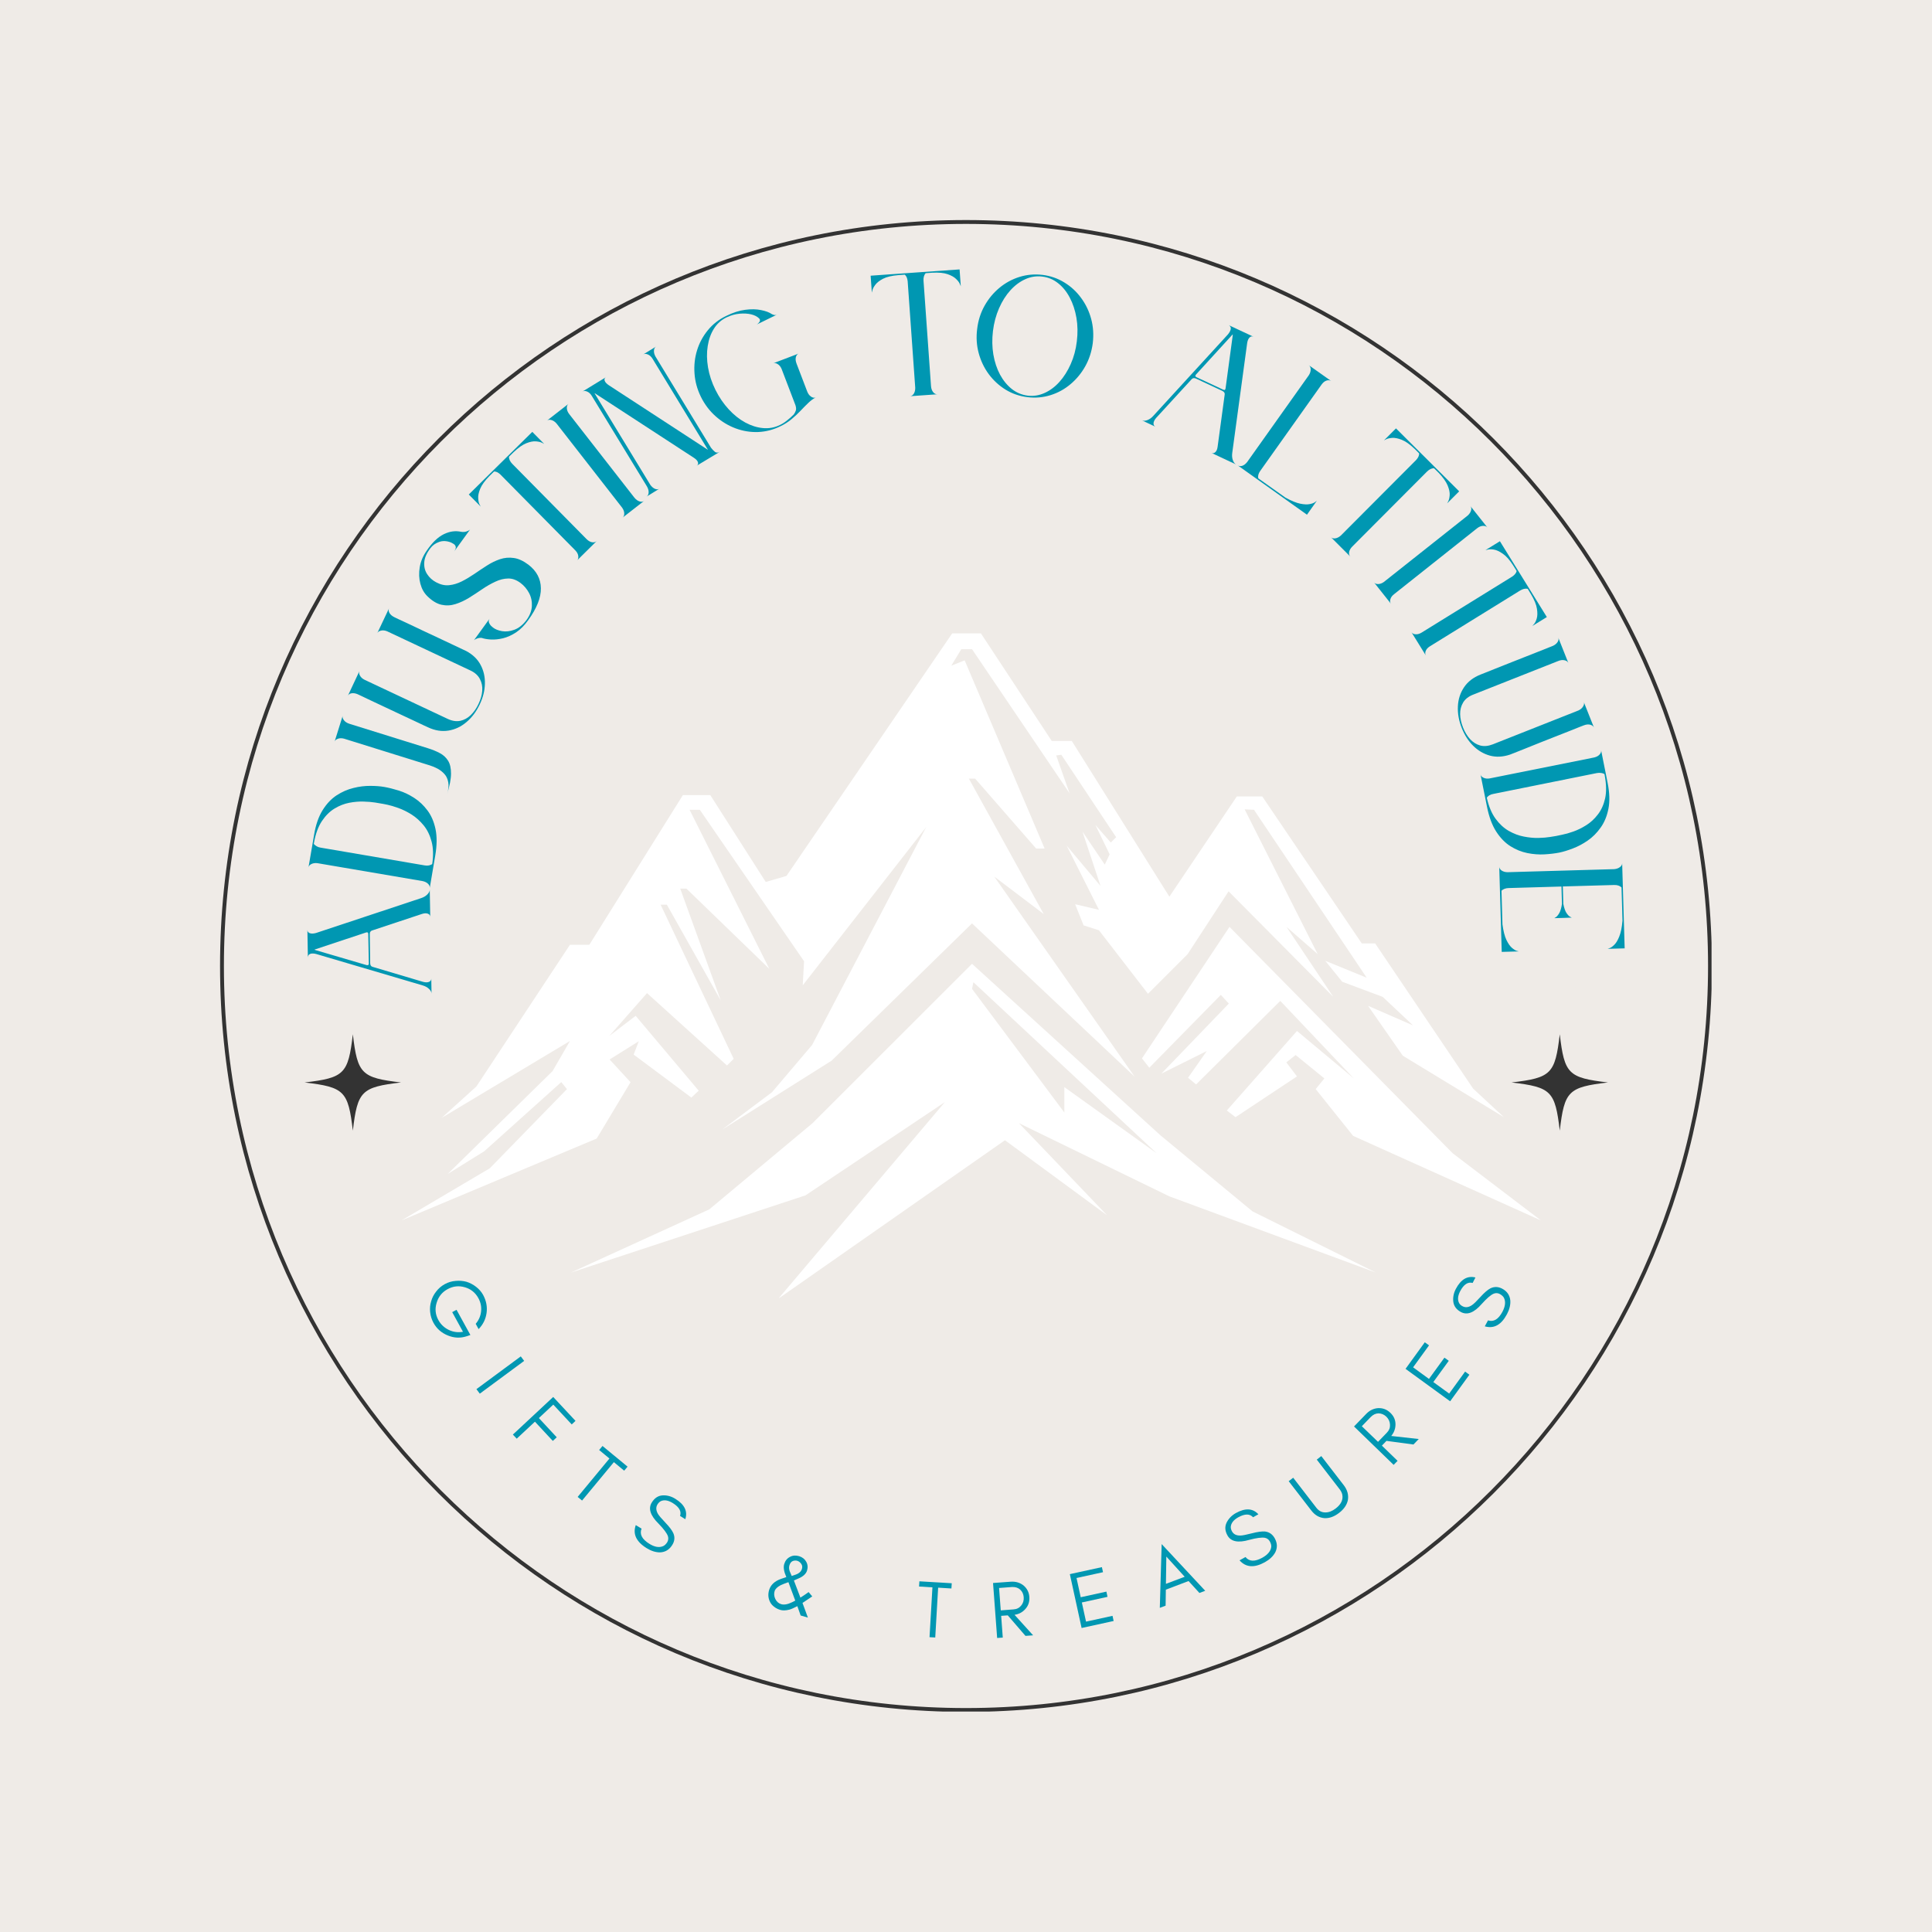 <svg version="1.0" preserveAspectRatio="xMidYMid meet" height="500" viewBox="0 0 375 375" zoomAndPan="magnify" width="500" xmlns:xlink="http://www.w3.org/1999/xlink" xmlns="http://www.w3.org/2000/svg"><defs><g></g><clipPath id="5fad743219"><path clip-rule="nonzero" d="M 42.711 42.711 L 332.211 42.711 L 332.211 332.211 L 42.711 332.211 Z M 42.711 42.711"></path></clipPath><clipPath id="77445710a8"><path clip-rule="nonzero" d="M 187.496 42.711 C 107.535 42.711 42.711 107.535 42.711 187.496 C 42.711 267.461 107.535 332.281 187.496 332.281 C 267.461 332.281 332.281 267.461 332.281 187.496 C 332.281 107.535 267.461 42.711 187.496 42.711 Z M 187.496 42.711"></path></clipPath><clipPath id="ffeaad8b81"><path clip-rule="nonzero" d="M 280.996 152.914 L 305.797 152.914 L 305.797 222.094 L 280.996 222.094 Z M 280.996 152.914"></path></clipPath><clipPath id="b81716dc2c"><path clip-rule="nonzero" d="M 293.398 152.914 C 286.547 152.914 280.996 168.398 280.996 187.5 C 280.996 206.602 286.547 222.086 293.398 222.086 C 300.246 222.086 305.797 206.602 305.797 187.5 C 305.797 168.398 300.246 152.914 293.398 152.914 Z M 293.398 152.914"></path></clipPath><clipPath id="ccbf84dfb4"><path clip-rule="nonzero" d="M 59.137 200.754 L 77.887 200.754 L 77.887 219.504 L 59.137 219.504 Z M 59.137 200.754"></path></clipPath><clipPath id="74b48cb428"><path clip-rule="nonzero" d="M 293.398 200.754 L 312.148 200.754 L 312.148 219.504 L 293.398 219.504 Z M 293.398 200.754"></path></clipPath><clipPath id="b2b8f806dd"><path clip-rule="nonzero" d="M 77.844 122.938 L 292 122.938 L 292 237 L 77.844 237 Z M 77.844 122.938"></path></clipPath><clipPath id="14b5a2fd65"><path clip-rule="nonzero" d="M 110 187 L 268 187 L 268 251.938 L 110 251.938 Z M 110 187"></path></clipPath><clipPath id="4e41721ece"><path clip-rule="nonzero" d="M 221 179 L 299.094 179 L 299.094 237 L 221 237 Z M 221 179"></path></clipPath></defs><rect fill-opacity="1" height="450" y="-37.5" fill="#ffffff" width="450" x="-37.5"></rect><rect fill-opacity="1" height="450" y="-37.5" fill="#efebe7" width="450" x="-37.5"></rect><g clip-path="url(#5fad743219)"><g clip-path="url(#77445710a8)"><path stroke-miterlimit="4" stroke-opacity="1" stroke-width="2" stroke="#333333" d="M 193.045 -0.002 C 86.43 -0.002 -0.002 86.43 -0.002 193.045 C -0.002 299.664 86.43 386.092 193.045 386.092 C 299.664 386.092 386.092 299.664 386.092 193.045 C 386.092 86.43 299.664 -0.002 193.045 -0.002 Z M 193.045 -0.002" stroke-linejoin="miter" fill="none" transform="matrix(0.75, 0, 0, 0.75, 42.713, 42.713)" stroke-linecap="butt"></path></g></g><g clip-path="url(#ffeaad8b81)"><g clip-path="url(#b81716dc2c)"><path fill-rule="nonzero" fill-opacity="1" d="M 280.996 152.914 L 305.797 152.914 L 305.797 222.094 L 280.996 222.094 Z M 280.996 152.914" fill="#efebe7"></path></g></g><g clip-path="url(#ccbf84dfb4)"><path fill-rule="nonzero" fill-opacity="1" d="M 68.488 200.754 C 67.578 208.457 66.84 209.195 59.137 210.105 C 59.152 210.109 59.168 210.109 59.184 210.113 C 66.84 211.023 67.578 211.773 68.488 219.457 C 69.398 211.758 70.141 211.02 77.84 210.105 C 70.141 209.195 69.398 208.457 68.488 200.754 Z M 68.488 200.754" fill="#333333"></path></g><g fill-opacity="1" fill="#0097b2"><g transform="translate(83.759, 192.871)"><g><path d="M -24 -7.031 C -24 -7.07 -23.992 -7.117 -23.984 -7.172 C -23.973 -7.223 -23.957 -7.281 -23.938 -7.344 C -23.863 -7.562 -23.68 -7.703 -23.391 -7.766 C -23.109 -7.828 -22.758 -7.801 -22.344 -7.688 L -1.734 -1.609 C -1.223 -1.461 -0.805 -1.234 -0.484 -0.922 C -0.16 -0.609 0 -0.301 0 0 L -0.047 -2.938 C -0.047 -2.633 -0.188 -2.422 -0.469 -2.297 C -0.758 -2.172 -1.133 -2.164 -1.594 -2.281 L -11.422 -5.203 C -11.734 -5.273 -11.895 -5.508 -11.906 -5.906 L -11.984 -11.516 C -11.992 -11.734 -11.953 -11.906 -11.859 -12.031 C -11.773 -12.156 -11.664 -12.234 -11.531 -12.266 L -1.828 -15.484 C -1.367 -15.629 -0.988 -15.641 -0.688 -15.516 C -0.395 -15.398 -0.25 -15.191 -0.25 -14.891 L -0.344 -20.219 C -0.332 -19.914 -0.484 -19.602 -0.797 -19.281 C -1.109 -18.957 -1.516 -18.711 -2.016 -18.547 L -22.406 -11.781 C -22.895 -11.645 -23.297 -11.629 -23.609 -11.734 C -23.922 -11.836 -24.082 -12.051 -24.094 -12.375 Z M -12.719 -11.875 C -12.625 -11.906 -12.531 -11.91 -12.438 -11.891 C -12.344 -11.879 -12.289 -11.77 -12.281 -11.562 L -12.172 -5.844 C -12.18 -5.664 -12.234 -5.566 -12.328 -5.547 C -12.422 -5.523 -12.516 -5.523 -12.609 -5.547 L -22.453 -8.438 C -22.578 -8.469 -22.664 -8.504 -22.719 -8.547 C -22.695 -8.566 -22.66 -8.582 -22.609 -8.594 C -22.555 -8.602 -22.508 -8.617 -22.469 -8.641 Z M -12.719 -11.875"></path></g></g></g><g fill-opacity="1" fill="#0097b2"><g transform="translate(83.408, 172.382)"><g><path d="M 1.078 -6.344 C 1.41 -8.312 1.426 -10.016 1.125 -11.453 C 0.82 -12.891 0.301 -14.098 -0.438 -15.078 C -1.176 -16.066 -2.031 -16.875 -3 -17.5 C -3.977 -18.133 -4.984 -18.613 -6.016 -18.938 C -7.047 -19.258 -7.988 -19.492 -8.844 -19.641 C -9.602 -19.773 -10.504 -19.844 -11.547 -19.844 C -12.586 -19.852 -13.672 -19.719 -14.797 -19.438 C -15.93 -19.164 -17.02 -18.691 -18.062 -18.016 C -19.102 -17.336 -20.008 -16.379 -20.781 -15.141 C -21.562 -13.898 -22.113 -12.316 -22.438 -10.391 L -23.531 -4.016 C -23.477 -4.297 -23.289 -4.516 -22.969 -4.672 C -22.645 -4.836 -22.258 -4.895 -21.812 -4.844 L -1.359 -1.359 C -0.898 -1.254 -0.547 -1.07 -0.297 -0.812 C -0.047 -0.551 0.051 -0.281 0 0 Z M -22.5 -8.578 L -22.453 -8.844 C -22.141 -10.57 -21.629 -11.961 -20.922 -13.016 C -20.223 -14.066 -19.41 -14.875 -18.484 -15.438 C -17.555 -16 -16.602 -16.375 -15.625 -16.562 C -14.645 -16.75 -13.711 -16.828 -12.828 -16.797 C -11.953 -16.773 -11.203 -16.711 -10.578 -16.609 C -9.961 -16.504 -9.566 -16.438 -9.391 -16.406 C -9.223 -16.383 -8.836 -16.312 -8.234 -16.188 C -7.641 -16.062 -6.922 -15.848 -6.078 -15.547 C -5.234 -15.242 -4.379 -14.82 -3.516 -14.281 C -2.66 -13.738 -1.879 -13.035 -1.172 -12.172 C -0.473 -11.316 0.035 -10.273 0.359 -9.047 C 0.691 -7.816 0.734 -6.352 0.484 -4.656 C 0.316 -4.551 0.109 -4.469 -0.141 -4.406 C -0.391 -4.352 -0.664 -4.352 -0.969 -4.406 L -21.188 -7.859 C -21.469 -7.898 -21.723 -7.988 -21.953 -8.125 C -22.191 -8.27 -22.375 -8.422 -22.5 -8.578 Z M -22.5 -8.578"></path></g></g></g><g fill-opacity="1" fill="#0097b2"><g transform="translate(86.774, 154.154)"><g><path d="M -21.828 -10.203 C -21.742 -10.461 -21.531 -10.648 -21.188 -10.766 C -20.844 -10.891 -20.445 -10.895 -20 -10.781 L -4.469 -5.938 C -4.176 -5.844 -3.789 -5.723 -3.312 -5.578 C -2.832 -5.43 -2.336 -5.223 -1.828 -4.953 C -1.328 -4.68 -0.883 -4.332 -0.5 -3.906 C -0.125 -3.488 0.117 -2.957 0.234 -2.312 C 0.359 -1.664 0.281 -0.895 0 0 C 0.508 -1.625 0.766 -2.957 0.766 -4 C 0.773 -5.051 0.582 -5.891 0.188 -6.516 C -0.207 -7.141 -0.742 -7.629 -1.422 -7.984 C -2.109 -8.348 -2.875 -8.66 -3.719 -8.922 L -18.969 -13.672 C -19.445 -13.828 -19.801 -14.062 -20.031 -14.375 C -20.27 -14.688 -20.344 -14.977 -20.25 -15.25 Z M -21.828 -10.203"></path></g></g></g><g fill-opacity="1" fill="#0097b2"><g transform="translate(89.118, 145.24)"><g><path d="M -6.062 -4.078 C -4.688 -3.43 -3.348 -3.219 -2.047 -3.438 C -0.754 -3.656 0.41 -4.211 1.453 -5.109 C 2.504 -6.004 3.352 -7.141 4 -8.516 C 4.633 -9.848 4.969 -11.176 5 -12.5 C 5.039 -13.832 4.766 -15.055 4.172 -16.172 C 3.586 -17.285 2.664 -18.18 1.406 -18.859 C 1.383 -18.867 1.117 -18.992 0.609 -19.234 C 0.098 -19.484 -0.57 -19.801 -1.406 -20.188 C -2.238 -20.582 -3.145 -21.008 -4.125 -21.469 C -5.113 -21.938 -6.102 -22.398 -7.094 -22.859 C -8.082 -23.328 -8.984 -23.754 -9.797 -24.141 C -10.617 -24.523 -11.281 -24.832 -11.781 -25.062 C -12.281 -25.301 -12.531 -25.422 -12.531 -25.422 C -12.988 -25.641 -13.316 -25.914 -13.516 -26.25 C -13.711 -26.582 -13.738 -26.895 -13.594 -27.188 L -15.875 -22.375 C -15.75 -22.613 -15.504 -22.77 -15.141 -22.844 C -14.785 -22.926 -14.395 -22.879 -13.969 -22.703 L 2.203 -15.094 C 3.066 -14.688 3.676 -14.133 4.031 -13.438 C 4.395 -12.75 4.547 -11.988 4.484 -11.156 C 4.422 -10.332 4.18 -9.488 3.766 -8.625 C 3.359 -7.75 2.852 -7.02 2.25 -6.438 C 1.656 -5.863 0.977 -5.492 0.219 -5.328 C -0.539 -5.172 -1.352 -5.297 -2.219 -5.703 L -18.297 -13.266 C -18.734 -13.473 -19.047 -13.742 -19.234 -14.078 C -19.43 -14.41 -19.469 -14.719 -19.344 -15 L -21.609 -10.172 C -21.484 -10.441 -21.242 -10.609 -20.891 -10.672 C -20.535 -10.734 -20.145 -10.676 -19.719 -10.5 C -19.719 -10.5 -19.473 -10.383 -18.984 -10.156 C -18.504 -9.926 -17.859 -9.617 -17.047 -9.234 C -16.242 -8.859 -15.359 -8.441 -14.391 -7.984 C -13.43 -7.535 -12.469 -7.082 -11.5 -6.625 C -10.531 -6.176 -9.641 -5.758 -8.828 -5.375 C -8.016 -4.988 -7.352 -4.676 -6.844 -4.438 C -6.344 -4.207 -6.082 -4.086 -6.062 -4.078 Z M -6.062 -4.078"></path></g></g></g><g fill-opacity="1" fill="#0097b2"><g transform="translate(97.204, 127.898)"><g><path d="M -1.516 -6.094 C -1.629 -6.176 -1.758 -6.289 -1.906 -6.438 C -2.062 -6.594 -2.188 -6.789 -2.281 -7.031 C -2.383 -7.27 -2.352 -7.523 -2.188 -7.797 L -5.203 -3.641 C -5.035 -3.785 -4.816 -3.898 -4.547 -3.984 C -4.273 -4.078 -3.992 -4.109 -3.703 -4.078 C -3.211 -3.91 -2.602 -3.805 -1.875 -3.766 C -1.156 -3.734 -0.379 -3.816 0.453 -4.016 C 1.285 -4.223 2.125 -4.602 2.969 -5.156 C 3.812 -5.719 4.594 -6.504 5.312 -7.516 C 6.988 -9.828 7.812 -11.895 7.781 -13.719 C 7.758 -15.539 6.957 -17.062 5.375 -18.281 C 4.383 -19.031 3.43 -19.469 2.516 -19.594 C 1.598 -19.727 0.707 -19.648 -0.156 -19.359 C -1.02 -19.066 -1.863 -18.656 -2.688 -18.125 C -3.52 -17.594 -4.344 -17.047 -5.156 -16.484 C -5.969 -15.93 -6.773 -15.453 -7.578 -15.047 C -8.391 -14.641 -9.207 -14.395 -10.031 -14.312 C -10.852 -14.227 -11.691 -14.414 -12.547 -14.875 C -13.273 -15.258 -13.852 -15.781 -14.281 -16.438 C -14.719 -17.094 -14.91 -17.848 -14.859 -18.703 C -14.816 -19.566 -14.422 -20.492 -13.672 -21.484 C -13.254 -22.047 -12.691 -22.453 -11.984 -22.703 C -11.285 -22.961 -10.516 -22.93 -9.672 -22.609 C -9.578 -22.555 -9.426 -22.473 -9.219 -22.359 C -9.008 -22.254 -8.859 -22.082 -8.766 -21.844 C -8.672 -21.602 -8.766 -21.273 -9.047 -20.859 L -5.969 -25.109 C -6.156 -24.941 -6.406 -24.812 -6.719 -24.719 C -7.039 -24.633 -7.359 -24.617 -7.672 -24.672 C -8.816 -24.922 -9.953 -24.766 -11.078 -24.203 C -12.203 -23.648 -13.285 -22.613 -14.328 -21.094 C -15.078 -20.039 -15.547 -18.941 -15.734 -17.797 C -15.922 -16.648 -15.879 -15.582 -15.609 -14.594 C -15.348 -13.613 -14.898 -12.812 -14.266 -12.188 C -13.348 -11.281 -12.43 -10.723 -11.516 -10.516 C -10.609 -10.316 -9.707 -10.359 -8.812 -10.641 C -7.914 -10.922 -7.035 -11.328 -6.172 -11.859 C -5.305 -12.398 -4.445 -12.961 -3.594 -13.547 C -2.738 -14.129 -1.891 -14.613 -1.047 -15 C -0.211 -15.395 0.609 -15.598 1.422 -15.609 C 2.234 -15.629 3.039 -15.336 3.844 -14.734 C 4.52 -14.223 5.066 -13.578 5.484 -12.797 C 5.898 -12.016 6.082 -11.164 6.031 -10.25 C 5.988 -9.332 5.625 -8.41 4.938 -7.484 C 4.227 -6.566 3.453 -5.957 2.609 -5.656 C 1.773 -5.352 0.984 -5.266 0.234 -5.391 C -0.504 -5.523 -1.086 -5.758 -1.516 -6.094 Z M -1.516 -6.094"></path></g></g></g><g fill-opacity="1" fill="#0097b2"><g transform="translate(107.757, 112.967)"><g><path d="M -16.766 -16.984 L -14.453 -14.641 C -14.453 -14.641 -14.523 -14.773 -14.672 -15.047 C -14.816 -15.316 -14.906 -15.711 -14.938 -16.234 C -14.977 -16.754 -14.848 -17.379 -14.547 -18.109 C -14.242 -18.848 -13.648 -19.664 -12.766 -20.562 L -11.859 -21.453 C -11.461 -21.461 -11.051 -21.266 -10.625 -20.859 L 3.953 -6.094 C 4.266 -5.758 4.441 -5.41 4.484 -5.047 C 4.535 -4.68 4.461 -4.398 4.266 -4.203 L 8.062 -7.953 C 7.832 -7.734 7.531 -7.656 7.156 -7.719 C 6.789 -7.781 6.43 -7.988 6.078 -8.344 L -8.328 -22.938 C -8.754 -23.375 -8.969 -23.832 -8.969 -24.312 L -8.078 -25.188 C -7.16 -26.062 -6.332 -26.645 -5.594 -26.938 C -4.863 -27.227 -4.238 -27.348 -3.719 -27.297 C -3.207 -27.254 -2.812 -27.16 -2.531 -27.016 C -2.258 -26.867 -2.125 -26.797 -2.125 -26.797 L -4.438 -29.141 Z M -16.766 -16.984"></path></g></g></g><g fill-opacity="1" fill="#0097b2"><g transform="translate(120.854, 100.468)"><g><path d="M -14.688 -18.828 C -14.469 -19.004 -14.18 -19.039 -13.828 -18.938 C -13.473 -18.844 -13.145 -18.625 -12.844 -18.281 L -0.094 -1.922 C 0.176 -1.535 0.312 -1.16 0.312 -0.797 C 0.32 -0.441 0.219 -0.176 0 0 L 4.172 -3.25 C 3.941 -3.07 3.645 -3.035 3.281 -3.141 C 2.914 -3.254 2.578 -3.504 2.266 -3.891 L -10.344 -20.062 C -10.656 -20.457 -10.816 -20.848 -10.828 -21.234 C -10.848 -21.617 -10.742 -21.898 -10.516 -22.078 Z M -14.688 -18.828"></path></g></g></g><g fill-opacity="1" fill="#0097b2"><g transform="translate(125.479, 96.395)"><g><path d="M -7.875 -23.172 L -12.406 -20.406 C -12.383 -20.414 -12.375 -20.422 -12.375 -20.422 C -12.375 -20.422 -12.363 -20.426 -12.344 -20.438 L -12.422 -20.391 C -12.172 -20.547 -11.867 -20.547 -11.516 -20.391 C -11.16 -20.242 -10.859 -19.961 -10.609 -19.547 L 0.062 -2.031 C 0.32 -1.602 0.441 -1.195 0.422 -0.812 C 0.41 -0.438 0.27 -0.164 0 0 L 0.953 -0.578 L 1.562 -0.953 L 2.5 -1.531 C 2.258 -1.383 1.973 -1.379 1.641 -1.516 C 1.316 -1.66 1.02 -1.914 0.75 -2.281 L -10.047 -20.016 C -10.055 -20.023 -10.062 -20.035 -10.062 -20.047 C -10.07 -20.055 -10.082 -20.07 -10.094 -20.094 C -10.082 -20.07 -10.051 -20.055 -10 -20.047 L 9.234 -7.516 C 9.672 -7.223 9.926 -6.93 10 -6.641 C 10.07 -6.359 9.988 -6.145 9.75 -6 L 14.297 -8.734 C 13.898 -8.492 13.566 -8.477 13.297 -8.688 C 13.035 -8.895 12.781 -9.16 12.531 -9.484 L 1.734 -27.219 C 1.523 -27.613 1.43 -27.988 1.453 -28.344 C 1.473 -28.707 1.609 -28.969 1.859 -29.125 L -0.641 -27.594 C -0.391 -27.75 -0.086 -27.75 0.266 -27.594 C 0.629 -27.445 0.938 -27.164 1.188 -26.75 L 11.844 -9.234 C 11.852 -9.211 11.863 -9.191 11.875 -9.172 C 11.895 -9.148 11.914 -9.125 11.938 -9.094 C 11.895 -9.113 11.859 -9.129 11.828 -9.141 C 11.805 -9.16 11.785 -9.176 11.766 -9.188 L -7.266 -21.594 C -7.723 -21.895 -8.004 -22.191 -8.109 -22.484 C -8.211 -22.785 -8.133 -23.016 -7.875 -23.172 Z M -7.875 -23.172"></path></g></g></g><g fill-opacity="1" fill="#0097b2"><g transform="translate(139.882, 87.246)"><g><path d="M 18.422 -10.094 C 18.148 -9.988 17.852 -10.047 17.531 -10.266 C 17.207 -10.484 16.957 -10.828 16.781 -11.297 L 14.734 -16.656 C 14.547 -17.145 14.5 -17.566 14.594 -17.922 C 14.695 -18.285 14.883 -18.52 15.156 -18.625 L 10.203 -16.734 C 10.473 -16.828 10.758 -16.773 11.062 -16.578 C 11.375 -16.391 11.625 -16.086 11.812 -15.672 L 14.516 -8.594 C 14.648 -8.176 14.676 -7.836 14.594 -7.578 C 14.508 -7.316 14.375 -7.055 14.188 -6.797 C 13.758 -6.367 13.312 -5.973 12.844 -5.609 C 12.383 -5.242 11.93 -4.957 11.484 -4.75 C 10.461 -4.25 9.375 -4.051 8.219 -4.156 C 7.07 -4.258 5.926 -4.617 4.781 -5.234 C 3.633 -5.859 2.562 -6.711 1.562 -7.797 C 0.562 -8.879 -0.297 -10.141 -1.016 -11.578 C -1.723 -13.016 -2.203 -14.461 -2.453 -15.922 C -2.703 -17.391 -2.723 -18.77 -2.516 -20.062 C -2.316 -21.363 -1.91 -22.5 -1.297 -23.469 C -0.68 -24.445 0.148 -25.18 1.203 -25.672 C 2.023 -26.055 2.848 -26.285 3.672 -26.359 C 4.504 -26.43 5.25 -26.391 5.906 -26.234 C 6.57 -26.078 7.098 -25.805 7.484 -25.422 C 7.672 -25.211 7.68 -24.988 7.516 -24.75 C 7.348 -24.52 7.18 -24.359 7.016 -24.266 L 10.953 -26.188 C 10.672 -26.031 10.328 -26.062 9.922 -26.281 C 9.43 -26.625 8.734 -26.883 7.828 -27.062 C 6.922 -27.25 5.891 -27.266 4.734 -27.109 C 3.586 -26.961 2.363 -26.566 1.062 -25.922 C -0.352 -25.242 -1.535 -24.32 -2.484 -23.156 C -3.441 -21.988 -4.141 -20.691 -4.578 -19.266 C -5.023 -17.836 -5.191 -16.336 -5.078 -14.766 C -4.973 -13.203 -4.555 -11.68 -3.828 -10.203 C -3.098 -8.734 -2.148 -7.484 -0.984 -6.453 C 0.172 -5.422 1.457 -4.641 2.875 -4.109 C 4.301 -3.578 5.766 -3.336 7.266 -3.391 C 8.766 -3.453 10.211 -3.828 11.609 -4.516 C 12.41 -4.898 13.129 -5.359 13.766 -5.891 C 14.398 -6.422 14.984 -6.969 15.516 -7.531 C 16.047 -8.094 16.547 -8.598 17.016 -9.047 C 17.484 -9.492 17.953 -9.844 18.422 -10.094 Z M 18.422 -10.094"></path></g></g></g><g fill-opacity="1" fill="#0097b2"><g transform="translate(159.884, 79.937)"><g></g></g></g><g fill-opacity="1" fill="#0097b2"><g transform="translate(170.677, 77.325)"><g><path d="M -1.688 -23.812 L -1.453 -20.531 C -1.453 -20.531 -1.414 -20.676 -1.344 -20.969 C -1.281 -21.27 -1.094 -21.629 -0.781 -22.047 C -0.477 -22.461 0.02 -22.852 0.719 -23.219 C 1.426 -23.582 2.41 -23.816 3.672 -23.922 L 4.938 -24.016 C 5.25 -23.754 5.438 -23.332 5.5 -22.75 L 6.969 -2.062 C 6.977 -1.602 6.883 -1.219 6.688 -0.906 C 6.488 -0.602 6.25 -0.441 5.969 -0.422 L 11.297 -0.797 C 10.973 -0.773 10.691 -0.91 10.453 -1.203 C 10.211 -1.492 10.07 -1.891 10.031 -2.391 L 8.578 -22.828 C 8.535 -23.441 8.672 -23.93 8.984 -24.297 L 10.25 -24.391 C 11.508 -24.461 12.508 -24.367 13.25 -24.109 C 14 -23.848 14.555 -23.531 14.922 -23.156 C 15.297 -22.789 15.535 -22.461 15.641 -22.172 C 15.754 -21.891 15.812 -21.75 15.812 -21.75 L 15.578 -25.031 Z M -1.688 -23.812"></path></g></g></g><g fill-opacity="1" fill="#0097b2"><g transform="translate(188.168, 75.701)"><g><path d="M 14.203 -22.344 C 12.648 -22.531 11.156 -22.398 9.719 -21.953 C 8.281 -21.504 6.977 -20.797 5.812 -19.828 C 4.656 -18.867 3.695 -17.711 2.938 -16.359 C 2.176 -15.004 1.695 -13.504 1.5 -11.859 C 1.289 -10.234 1.391 -8.664 1.797 -7.156 C 2.203 -5.656 2.852 -4.297 3.75 -3.078 C 4.656 -1.859 5.75 -0.852 7.031 -0.062 C 8.312 0.719 9.727 1.203 11.281 1.391 C 12.812 1.578 14.297 1.445 15.734 1 C 17.172 0.551 18.461 -0.156 19.609 -1.125 C 20.766 -2.094 21.723 -3.254 22.484 -4.609 C 23.242 -5.973 23.727 -7.469 23.938 -9.094 C 24.133 -10.738 24.031 -12.312 23.625 -13.812 C 23.219 -15.312 22.566 -16.664 21.672 -17.875 C 20.785 -19.094 19.703 -20.094 18.422 -20.875 C 17.141 -21.664 15.734 -22.156 14.203 -22.344 Z M 14.156 -22.016 C 15.281 -21.879 16.297 -21.453 17.203 -20.734 C 18.109 -20.023 18.863 -19.094 19.469 -17.938 C 20.082 -16.781 20.516 -15.473 20.766 -14.016 C 21.016 -12.566 21.039 -11.039 20.844 -9.438 C 20.656 -7.852 20.258 -6.383 19.656 -5.031 C 19.062 -3.688 18.328 -2.531 17.453 -1.562 C 16.586 -0.602 15.629 0.109 14.578 0.578 C 13.523 1.055 12.438 1.227 11.312 1.094 C 10.164 0.945 9.141 0.52 8.234 -0.188 C 7.328 -0.906 6.562 -1.836 5.938 -2.984 C 5.32 -4.141 4.891 -5.441 4.641 -6.891 C 4.398 -8.336 4.375 -9.852 4.562 -11.438 C 4.758 -13.039 5.156 -14.52 5.75 -15.875 C 6.344 -17.227 7.078 -18.391 7.953 -19.359 C 8.836 -20.328 9.805 -21.047 10.859 -21.516 C 11.91 -21.992 13.008 -22.16 14.156 -22.016 Z M 14.156 -22.016"></path></g></g></g><g fill-opacity="1" fill="#0097b2"><g transform="translate(210.939, 78.913)"><g></g></g></g><g fill-opacity="1" fill="#0097b2"><g transform="translate(221.631, 81.585)"><g><path d="M 16.844 -18.484 C 16.883 -18.461 16.926 -18.438 16.969 -18.406 C 17.008 -18.375 17.051 -18.332 17.094 -18.281 C 17.258 -18.113 17.305 -17.891 17.234 -17.609 C 17.16 -17.328 16.988 -17.02 16.719 -16.688 L 2.203 -0.844 C 1.859 -0.457 1.473 -0.188 1.047 -0.031 C 0.617 0.113 0.27 0.125 0 0 L 2.656 1.25 C 2.383 1.113 2.254 0.891 2.266 0.578 C 2.285 0.266 2.445 -0.07 2.75 -0.438 L 9.672 -7.984 C 9.891 -8.223 10.176 -8.258 10.531 -8.094 L 15.609 -5.719 C 15.805 -5.625 15.941 -5.508 16.016 -5.375 C 16.086 -5.238 16.109 -5.109 16.078 -4.984 L 14.703 5.156 C 14.641 5.633 14.488 5.977 14.25 6.188 C 14.008 6.395 13.754 6.438 13.484 6.312 L 18.312 8.578 C 18.039 8.441 17.828 8.164 17.672 7.75 C 17.516 7.332 17.473 6.859 17.547 6.328 L 20.438 -14.953 C 20.508 -15.453 20.66 -15.82 20.891 -16.062 C 21.129 -16.301 21.395 -16.352 21.688 -16.219 Z M 16.25 -6.203 C 16.238 -6.109 16.203 -6.02 16.141 -5.938 C 16.086 -5.863 15.969 -5.867 15.781 -5.953 L 10.594 -8.375 C 10.438 -8.457 10.367 -8.547 10.391 -8.641 C 10.41 -8.734 10.453 -8.816 10.516 -8.891 L 17.438 -16.469 C 17.52 -16.57 17.594 -16.641 17.656 -16.672 C 17.656 -16.629 17.648 -16.582 17.641 -16.531 C 17.629 -16.477 17.625 -16.426 17.625 -16.375 Z M 16.25 -6.203"></path></g></g></g><g fill-opacity="1" fill="#0097b2"><g transform="translate(240.199, 90.342)"><g><path d="M 18.172 -16.391 L 13.828 -19.469 C 14.078 -19.289 14.203 -19.02 14.203 -18.656 C 14.211 -18.289 14.098 -17.914 13.859 -17.531 L 1.859 -0.641 C 1.555 -0.266 1.234 -0.023 0.891 0.078 C 0.555 0.18 0.266 0.145 0.016 -0.031 L 13.484 9.562 L 15.406 6.844 C 15.406 6.844 15.297 6.926 15.078 7.094 C 14.859 7.27 14.508 7.406 14.031 7.5 C 13.562 7.602 12.941 7.578 12.172 7.422 C 11.41 7.266 10.457 6.875 9.312 6.25 L 4.031 2.5 C 3.926 2.051 4.055 1.566 4.422 1.047 L 16.297 -15.672 C 16.586 -16.086 16.91 -16.352 17.266 -16.469 C 17.617 -16.582 17.922 -16.555 18.172 -16.391 Z M 18.172 -16.391"></path></g></g></g><g fill-opacity="1" fill="#0097b2"><g transform="translate(254.101, 100.056)"><g><path d="M 16.859 -16.906 L 14.531 -14.578 C 14.531 -14.578 14.66 -14.645 14.922 -14.781 C 15.191 -14.926 15.586 -15.02 16.109 -15.062 C 16.629 -15.102 17.254 -14.977 17.984 -14.688 C 18.723 -14.395 19.551 -13.812 20.469 -12.938 L 21.359 -12.047 C 21.367 -11.641 21.176 -11.219 20.781 -10.781 L 6.141 3.906 C 5.797 4.207 5.441 4.383 5.078 4.438 C 4.711 4.488 4.43 4.414 4.234 4.219 L 8.016 8 C 7.785 7.77 7.703 7.469 7.766 7.094 C 7.836 6.719 8.051 6.352 8.406 6 L 22.875 -8.516 C 23.312 -8.953 23.766 -9.172 24.234 -9.172 L 25.141 -8.281 C 26.004 -7.375 26.586 -6.551 26.891 -5.812 C 27.191 -5.082 27.32 -4.457 27.281 -3.938 C 27.238 -3.414 27.145 -3.02 27 -2.75 C 26.863 -2.488 26.797 -2.359 26.797 -2.359 L 29.125 -4.688 Z M 16.859 -16.906"></path></g></g></g><g fill-opacity="1" fill="#0097b2"><g transform="translate(266.702, 113.054)"><g><path d="M 18.703 -14.828 C 18.879 -14.609 18.922 -14.32 18.828 -13.969 C 18.734 -13.625 18.516 -13.297 18.172 -12.984 L 1.906 -0.094 C 1.539 0.164 1.176 0.301 0.812 0.312 C 0.445 0.32 0.176 0.219 0 0 L 3.297 4.156 C 3.109 3.926 3.066 3.625 3.172 3.25 C 3.273 2.883 3.523 2.551 3.922 2.25 L 19.984 -10.5 C 20.379 -10.812 20.766 -10.973 21.141 -10.984 C 21.523 -11.004 21.812 -10.898 22 -10.672 Z M 18.703 -14.828"></path></g></g></g><g fill-opacity="1" fill="#0097b2"><g transform="translate(270.819, 117.615)"><g><path d="M 20.312 -12.562 L 17.5 -10.828 C 17.5 -10.828 17.645 -10.863 17.938 -10.938 C 18.238 -11.02 18.645 -11.02 19.156 -10.938 C 19.664 -10.852 20.242 -10.582 20.891 -10.125 C 21.547 -9.676 22.211 -8.922 22.891 -7.859 L 23.562 -6.781 C 23.477 -6.395 23.191 -6.035 22.703 -5.703 L 5.062 5.203 C 4.664 5.43 4.285 5.531 3.922 5.5 C 3.555 5.469 3.297 5.332 3.141 5.094 L 5.953 9.641 C 5.785 9.359 5.773 9.047 5.922 8.703 C 6.066 8.359 6.352 8.055 6.781 7.797 L 24.219 -2.984 C 24.738 -3.305 25.234 -3.422 25.703 -3.328 L 26.359 -2.25 C 27.004 -1.164 27.383 -0.234 27.5 0.547 C 27.625 1.336 27.609 1.977 27.453 2.469 C 27.297 2.969 27.113 3.328 26.906 3.547 C 26.707 3.773 26.609 3.891 26.609 3.891 L 29.422 2.156 Z M 20.312 -12.562"></path></g></g></g><g fill-opacity="1" fill="#0097b2"><g transform="translate(280.255, 132.552)"><g><path d="M 7.125 -1.625 C 5.707 -1.062 4.633 -0.234 3.906 0.859 C 3.176 1.953 2.781 3.188 2.719 4.562 C 2.656 5.938 2.906 7.332 3.469 8.75 C 4.008 10.125 4.75 11.273 5.688 12.203 C 6.633 13.141 7.711 13.773 8.922 14.109 C 10.141 14.441 11.438 14.379 12.812 13.922 C 12.82 13.922 13.094 13.816 13.625 13.609 C 14.156 13.398 14.848 13.125 15.703 12.781 C 16.555 12.438 17.488 12.062 18.5 11.656 C 19.52 11.258 20.535 10.859 21.547 10.453 C 22.555 10.055 23.484 9.691 24.328 9.359 C 25.172 9.023 25.848 8.754 26.359 8.547 C 26.867 8.348 27.125 8.25 27.125 8.25 C 27.602 8.062 28.023 8.016 28.391 8.109 C 28.766 8.203 29.016 8.395 29.141 8.688 L 27.172 3.734 C 27.266 3.984 27.211 4.266 27.016 4.578 C 26.828 4.898 26.531 5.156 26.125 5.344 L 9.5 11.922 C 8.602 12.273 7.781 12.348 7.031 12.141 C 6.289 11.93 5.641 11.52 5.078 10.906 C 4.523 10.289 4.07 9.539 3.719 8.656 C 3.363 7.758 3.176 6.895 3.156 6.062 C 3.145 5.227 3.336 4.477 3.734 3.812 C 4.129 3.145 4.773 2.633 5.672 2.281 L 22.188 -4.25 C 22.645 -4.438 23.062 -4.484 23.438 -4.391 C 23.812 -4.305 24.055 -4.125 24.172 -3.844 L 22.203 -8.797 C 22.316 -8.516 22.27 -8.223 22.062 -7.922 C 21.863 -7.617 21.562 -7.375 21.156 -7.188 C 21.156 -7.188 20.906 -7.086 20.406 -6.891 C 19.906 -6.691 19.238 -6.426 18.406 -6.094 C 17.582 -5.77 16.672 -5.41 15.672 -5.016 C 14.68 -4.629 13.691 -4.238 12.703 -3.844 C 11.711 -3.445 10.797 -3.082 9.953 -2.75 C 9.117 -2.414 8.441 -2.145 7.922 -1.938 C 7.398 -1.738 7.133 -1.633 7.125 -1.625 Z M 7.125 -1.625"></path></g></g></g><g fill-opacity="1" fill="#0097b2"><g transform="translate(287.367, 150.315)"><g><path d="M 1.266 6.312 C 1.66 8.27 2.254 9.863 3.047 11.094 C 3.848 12.332 4.77 13.281 5.812 13.938 C 6.863 14.594 7.957 15.035 9.094 15.266 C 10.238 15.492 11.348 15.578 12.422 15.516 C 13.492 15.453 14.453 15.336 15.297 15.172 C 16.055 15.016 16.926 14.75 17.906 14.375 C 18.883 14.008 19.848 13.5 20.797 12.844 C 21.754 12.188 22.594 11.348 23.312 10.328 C 24.039 9.316 24.547 8.094 24.828 6.656 C 25.109 5.227 25.055 3.555 24.672 1.641 L 23.406 -4.703 C 23.457 -4.43 23.363 -4.156 23.125 -3.875 C 22.883 -3.602 22.539 -3.41 22.094 -3.297 L 1.75 0.781 C 1.301 0.852 0.91 0.805 0.578 0.641 C 0.242 0.484 0.051 0.27 0 0 Z M 24.062 -0.062 L 24.109 0.203 C 24.43 1.93 24.457 3.41 24.188 4.641 C 23.914 5.867 23.445 6.91 22.781 7.766 C 22.125 8.629 21.367 9.328 20.516 9.859 C 19.672 10.391 18.832 10.801 18 11.094 C 17.176 11.383 16.457 11.586 15.844 11.703 C 15.227 11.828 14.832 11.91 14.656 11.953 C 14.488 11.984 14.102 12.047 13.5 12.141 C 12.895 12.242 12.145 12.305 11.25 12.328 C 10.352 12.348 9.406 12.258 8.406 12.062 C 7.414 11.875 6.438 11.504 5.469 10.953 C 4.508 10.398 3.656 9.609 2.906 8.578 C 2.156 7.547 1.594 6.191 1.219 4.516 C 1.32 4.359 1.484 4.207 1.703 4.062 C 1.922 3.926 2.188 3.832 2.5 3.781 L 22.594 -0.266 C 22.883 -0.316 23.16 -0.32 23.422 -0.281 C 23.68 -0.25 23.895 -0.176 24.062 -0.062 Z M 24.062 -0.062"></path></g></g></g><g fill-opacity="1" fill="#0097b2"><g transform="translate(291.001, 168.231)"><g><path d="M 24.344 15.812 L 23.859 -0.688 C 23.867 -0.406 23.727 -0.156 23.438 0.062 C 23.156 0.289 22.785 0.426 22.328 0.469 L 1.594 1.062 C 1.133 1.051 0.754 0.941 0.453 0.734 C 0.16 0.523 0.008 0.281 0 0 L 0.484 16.531 L 3.812 16.438 C 3.812 16.438 3.676 16.398 3.406 16.328 C 3.145 16.254 2.828 16.055 2.453 15.734 C 2.086 15.422 1.734 14.91 1.391 14.203 C 1.055 13.492 0.801 12.488 0.625 11.188 L 0.438 4.656 C 0.57 4.52 0.758 4.398 1 4.297 C 1.238 4.203 1.504 4.148 1.797 4.141 L 12.078 3.844 L 12.172 7.234 C 12.047 8.055 11.863 8.66 11.625 9.047 C 11.395 9.43 11.18 9.68 10.984 9.797 C 10.785 9.922 10.688 9.984 10.688 9.984 L 12.375 9.938 L 14.078 9.875 C 14.078 9.875 13.973 9.82 13.766 9.719 C 13.555 9.613 13.32 9.375 13.062 9 C 12.812 8.633 12.602 8.039 12.438 7.219 L 12.344 3.828 L 22.281 3.547 C 22.895 3.523 23.379 3.68 23.734 4.016 L 23.922 10.484 C 23.805 11.797 23.598 12.816 23.297 13.547 C 23.004 14.285 22.68 14.82 22.328 15.156 C 21.984 15.5 21.68 15.711 21.422 15.797 C 21.172 15.891 21.047 15.938 21.047 15.938 L 24.344 15.844 Z M 24.344 15.812"></path></g></g></g><g fill-opacity="1" fill="#0097b2"><g transform="translate(291.353, 185.402)"><g></g></g></g><g fill-opacity="1" fill="#0097b2"><g transform="translate(81.256, 251.232)"><g><path d="M 10.047 7.891 L 9.406 8.109 C 8.156 8.535 6.91 8.492 5.672 7.984 C 4.43 7.484 3.5 6.66 2.875 5.516 C 2.52 4.859 2.305 4.16 2.234 3.422 C 2.16 2.703 2.227 2.004 2.438 1.328 C 2.625 0.648 2.945 0.023 3.406 -0.547 C 3.852 -1.141 4.41 -1.617 5.078 -1.984 C 5.742 -2.348 6.445 -2.555 7.188 -2.609 C 7.906 -2.68 8.609 -2.625 9.297 -2.438 C 9.961 -2.227 10.578 -1.906 11.141 -1.469 C 11.734 -1.008 12.191 -0.484 12.516 0.109 C 13.129 1.234 13.352 2.398 13.188 3.609 C 13.02 4.816 12.504 5.863 11.641 6.75 L 11.078 5.719 C 11.68 5.008 12.031 4.203 12.125 3.297 C 12.219 2.391 12.039 1.535 11.594 0.734 C 11.008 -0.336 10.133 -1.039 8.969 -1.375 C 7.801 -1.719 6.68 -1.594 5.609 -1 C 4.555 -0.426 3.852 0.445 3.5 1.625 C 3.133 2.789 3.242 3.91 3.828 4.984 C 4.297 5.836 4.973 6.477 5.859 6.906 C 6.723 7.32 7.641 7.441 8.609 7.266 L 6.516 3.453 L 7.359 3 Z M 10.047 7.891"></path></g></g></g><g fill-opacity="1" fill="#0097b2"><g transform="translate(91.771, 268.68)"><g><path d="M 1.359 1.828 L 0.703 0.953 L 9.312 -5.406 L 9.969 -4.531 Z M 1.359 1.828"></path></g></g></g><g fill-opacity="1" fill="#0097b2"><g transform="translate(98.736, 277.573)"><g><path d="M 12.234 -1.094 L 8.656 -4.938 L 5.859 -2.328 L 9.328 1.406 L 8.562 2.109 L 5.094 -1.625 L 1.562 1.672 L 0.812 0.875 L 8.641 -6.422 L 12.969 -1.781 Z M 12.234 -1.094"></path></g></g></g><g fill-opacity="1" fill="#0097b2"><g transform="translate(109.871, 288.723)"><g><path d="M 6.422 -7.281 L 7.078 -8.062 L 9.078 -6.406 L 9.938 -5.703 L 11.938 -4.047 L 11.281 -3.266 L 9.281 -4.922 L 3.109 2.531 L 2.25 1.828 L 8.422 -5.625 Z M 6.422 -7.281"></path></g></g></g><g fill-opacity="1" fill="#0097b2"><g transform="translate(121.609, 297.832)"><g><path d="M 6.203 -2.109 C 4.609 -3.68 4.176 -5.047 4.906 -6.203 C 5.438 -7.066 6.129 -7.523 6.984 -7.578 C 7.859 -7.629 8.691 -7.406 9.484 -6.906 C 11.266 -5.801 11.906 -4.484 11.406 -2.953 L 10.391 -3.594 C 10.691 -4.488 10.219 -5.32 8.969 -6.094 C 8.094 -6.633 7.328 -6.758 6.672 -6.469 C 6.422 -6.344 6.203 -6.133 6.016 -5.844 C 5.672 -5.289 5.703 -4.664 6.109 -3.969 C 6.297 -3.656 6.781 -3.086 7.562 -2.266 C 8.344 -1.453 8.852 -0.77 9.094 -0.219 C 9.414 0.551 9.344 1.305 8.875 2.047 C 8.312 2.961 7.52 3.441 6.5 3.484 C 5.645 3.484 4.773 3.207 3.891 2.656 C 1.879 1.406 1.18 -0.082 1.797 -1.812 L 2.922 -1.125 C 2.492 -0.051 2.992 0.926 4.422 1.812 C 5.43 2.445 6.316 2.602 7.078 2.281 C 7.379 2.156 7.648 1.906 7.891 1.531 C 8.117 1.145 8.164 0.742 8.031 0.328 C 7.812 -0.266 7.203 -1.078 6.203 -2.109 Z M 6.203 -2.109"></path></g></g></g><g fill-opacity="1" fill="#0097b2"><g transform="translate(136.286, 306.218)"><g></g></g></g><g fill-opacity="1" fill="#0097b2"><g transform="translate(147.453, 311.051)"><g><path d="M 5.578 -3.953 C 4.867 -3.703 4.363 -3.504 4.062 -3.359 C 3.426 -3.023 3.039 -2.648 2.906 -2.234 C 2.75 -1.734 2.789 -1.223 3.031 -0.703 C 3.281 -0.18 3.656 0.156 4.156 0.312 C 4.719 0.488 5.43 0.363 6.297 -0.062 C 6.516 -0.176 6.719 -0.281 6.906 -0.375 Z M 6 -5.672 C 6.082 -5.504 6.156 -5.332 6.219 -5.156 C 6.414 -5.238 6.613 -5.305 6.812 -5.359 C 7.02 -5.422 7.211 -5.5 7.391 -5.594 C 7.805 -5.82 8.07 -6.117 8.188 -6.484 C 8.312 -6.859 8.281 -7.188 8.094 -7.469 C 7.906 -7.758 7.664 -7.961 7.375 -8.078 C 7.062 -8.18 6.75 -8.176 6.438 -8.062 C 6.125 -7.938 5.898 -7.648 5.766 -7.203 C 5.629 -6.766 5.707 -6.254 6 -5.672 Z M 10.203 -1.188 C 9.973 -1.031 9.344 -0.609 8.312 0.078 L 9.359 2.922 L 7.953 2.516 L 7.312 0.703 C 6.633 1.055 6.125 1.281 5.781 1.375 C 5.051 1.562 4.445 1.578 3.969 1.422 C 3.5 1.273 3.109 1.07 2.797 0.812 C 2.461 0.562 2.207 0.266 2.031 -0.078 C 1.645 -0.816 1.582 -1.613 1.844 -2.469 C 2.156 -3.445 2.91 -4.148 4.109 -4.578 C 4.453 -4.691 4.805 -4.812 5.172 -4.938 C 4.703 -6 4.566 -6.848 4.766 -7.484 C 4.961 -8.117 5.332 -8.578 5.875 -8.859 C 6.406 -9.148 7 -9.195 7.656 -9 C 8.289 -8.801 8.75 -8.441 9.031 -7.922 C 9.332 -7.391 9.383 -6.812 9.188 -6.188 C 8.977 -5.531 8.379 -5.004 7.391 -4.609 C 7.117 -4.492 6.867 -4.383 6.641 -4.281 L 7.906 -0.953 C 8.176 -1.129 8.445 -1.305 8.719 -1.484 L 9.5 -2.031 Z M 10.203 -1.188"></path></g></g></g><g fill-opacity="1" fill="#0097b2"><g transform="translate(165.556, 315.935)"><g></g></g></g><g fill-opacity="1" fill="#0097b2"><g transform="translate(177.515, 317.634)"><g><path d="M 0.875 -9.688 L 0.938 -10.703 L 3.531 -10.547 L 4.641 -10.484 L 7.219 -10.328 L 7.156 -9.312 L 4.578 -9.469 L 4.016 0.203 L 2.906 0.141 L 3.469 -9.531 Z M 0.875 -9.688"></path></g></g></g><g fill-opacity="1" fill="#0097b2"><g transform="translate(192.357, 318.025)"><g><path d="M 1.891 -5.453 L 4.359 -5.641 C 4.984 -5.68 5.477 -5.926 5.844 -6.375 C 6.227 -6.832 6.395 -7.379 6.344 -8.016 C 6.301 -8.617 6.066 -9.113 5.641 -9.5 C 5.223 -9.863 4.688 -10.023 4.031 -9.984 L 1.562 -9.797 Z M 7.438 -8.062 C 7.508 -7.125 7.238 -6.328 6.625 -5.672 C 6.07 -5.066 5.383 -4.707 4.562 -4.594 L 8.172 -0.609 L 6.688 -0.5 L 3.25 -4.484 L 1.969 -4.391 L 2.281 -0.172 L 1.188 -0.094 L 0.391 -10.766 L 3.797 -11.016 C 4.754 -11.086 5.582 -10.852 6.281 -10.312 C 6.988 -9.727 7.375 -8.977 7.438 -8.062 Z M 7.438 -8.062"></path></g></g></g><g fill-opacity="1" fill="#0097b2"><g transform="translate(208.782, 316.242)"><g><path d="M 7.375 -1.609 L 1.156 -0.25 L -1.125 -10.703 L 5.094 -12.062 L 5.312 -11.078 L 0.172 -9.953 L 0.984 -6.219 L 5.969 -7.312 L 6.188 -6.297 L 1.203 -5.203 L 2.016 -1.484 L 7.156 -2.609 Z M 7.375 -1.609"></path></g></g></g><g fill-opacity="1" fill="#0097b2"><g transform="translate(224.978, 312.145)"><g><path d="M 1.328 -4.719 L 4.969 -6.094 L 1.406 -10.016 Z M 8.953 -3.375 L 7.828 -2.953 L 5.719 -5.266 L 1.312 -3.594 L 1.266 -0.484 L 0.141 -0.062 L 0.5 -12.438 Z M 8.953 -3.375"></path></g></g></g><g fill-opacity="1" fill="#0097b2"><g transform="translate(241.314, 305.327)"><g><path d="M 1.156 -6.438 C -0.988 -5.812 -2.395 -6.098 -3.062 -7.297 C -3.551 -8.172 -3.609 -9 -3.234 -9.781 C -2.848 -10.562 -2.25 -11.18 -1.438 -11.641 C 0.395 -12.66 1.852 -12.582 2.938 -11.406 L 1.906 -10.828 C 1.27 -11.535 0.305 -11.531 -0.984 -10.812 C -1.879 -10.312 -2.359 -9.695 -2.422 -8.969 C -2.43 -8.688 -2.352 -8.395 -2.188 -8.094 C -1.875 -7.52 -1.316 -7.25 -0.516 -7.281 C -0.129 -7.289 0.609 -7.438 1.703 -7.719 C 2.785 -8 3.629 -8.113 4.234 -8.062 C 5.055 -7.957 5.68 -7.52 6.109 -6.75 C 6.629 -5.812 6.66 -4.895 6.203 -4 C 5.785 -3.25 5.117 -2.617 4.203 -2.109 C 2.141 -0.961 0.5 -1.082 -0.719 -2.469 L 0.438 -3.109 C 1.156 -2.211 2.25 -2.172 3.719 -2.984 C 4.758 -3.566 5.332 -4.266 5.438 -5.078 C 5.469 -5.391 5.375 -5.742 5.156 -6.141 C 4.938 -6.523 4.613 -6.758 4.188 -6.844 C 3.551 -6.945 2.539 -6.812 1.156 -6.438 Z M 1.156 -6.438"></path></g></g></g><g fill-opacity="1" fill="#0097b2"><g transform="translate(255.915, 296.56)"><g><path d="M 4.922 -8.266 C 5.617 -7.348 5.879 -6.383 5.703 -5.375 C 5.504 -4.445 4.938 -3.625 4 -2.906 C 3.051 -2.176 2.102 -1.836 1.156 -1.891 C 0.145 -1.973 -0.707 -2.473 -1.406 -3.391 L -5.781 -9.062 L -4.906 -9.734 L -0.438 -3.938 C 0.051 -3.289 0.656 -2.977 1.375 -3 C 2.02 -3 2.676 -3.254 3.344 -3.766 C 4.383 -4.566 4.812 -5.457 4.625 -6.438 C 4.562 -6.77 4.398 -7.109 4.141 -7.453 L -0.328 -13.25 L 0.547 -13.938 Z M 4.922 -8.266"></path></g></g></g><g fill-opacity="1" fill="#0097b2"><g transform="translate(269.676, 285.189)"><g><path d="M -2.203 -5.328 L -0.484 -7.109 C -0.047 -7.555 0.156 -8.066 0.125 -8.641 C 0.102 -9.234 -0.129 -9.754 -0.578 -10.203 C -1.023 -10.629 -1.535 -10.848 -2.109 -10.859 C -2.66 -10.848 -3.164 -10.609 -3.625 -10.141 L -5.344 -8.359 Z M 0.203 -10.953 C 0.879 -10.305 1.207 -9.535 1.188 -8.641 C 1.164 -7.828 0.891 -7.102 0.359 -6.469 L 5.703 -5.875 L 4.672 -4.812 L -0.562 -5.516 L -1.453 -4.594 L 1.594 -1.641 L 0.828 -0.859 L -6.859 -8.312 L -4.484 -10.766 C -3.816 -11.453 -3.039 -11.82 -2.156 -11.875 C -1.25 -11.906 -0.461 -11.598 0.203 -10.953 Z M 0.203 -10.953"></path></g></g></g><g fill-opacity="1" fill="#0097b2"><g transform="translate(280.768, 272.943)"><g><path d="M 4.438 -6.109 L 0.703 -0.953 L -7.953 -7.25 L -4.219 -12.406 L -3.391 -11.812 L -6.484 -7.547 L -3.406 -5.297 L -0.406 -9.422 L 0.438 -8.812 L -2.562 -4.688 L 0.516 -2.453 L 3.609 -6.719 Z M 4.438 -6.109"></path></g></g></g><g fill-opacity="1" fill="#0097b2"><g transform="translate(290.133, 259.129)"><g><path d="M -2.531 -6.031 C -4 -4.344 -5.336 -3.816 -6.547 -4.453 C -7.43 -4.922 -7.93 -5.586 -8.047 -6.453 C -8.148 -7.305 -7.984 -8.145 -7.547 -8.969 C -6.566 -10.82 -5.301 -11.555 -3.75 -11.172 L -4.297 -10.109 C -5.211 -10.359 -6.016 -9.832 -6.703 -8.531 C -7.18 -7.625 -7.254 -6.848 -6.922 -6.203 C -6.785 -5.953 -6.566 -5.75 -6.266 -5.594 C -5.68 -5.281 -5.055 -5.359 -4.391 -5.828 C -4.078 -6.035 -3.539 -6.555 -2.781 -7.391 C -2.031 -8.223 -1.383 -8.781 -0.844 -9.062 C -0.094 -9.426 0.664 -9.406 1.438 -9 C 2.383 -8.5 2.91 -7.738 3.016 -6.719 C 3.078 -5.875 2.863 -4.988 2.375 -4.062 C 1.27 -1.969 -0.164 -1.176 -1.938 -1.688 L -1.312 -2.844 C -0.227 -2.488 0.707 -3.051 1.5 -4.531 C 2.051 -5.594 2.145 -6.488 1.781 -7.219 C 1.633 -7.5 1.363 -7.75 0.969 -7.969 C 0.57 -8.176 0.172 -8.191 -0.234 -8.016 C -0.805 -7.766 -1.57 -7.102 -2.531 -6.031 Z M -2.531 -6.031"></path></g></g></g><g clip-path="url(#74b48cb428)"><path fill-rule="nonzero" fill-opacity="1" d="M 302.75 200.754 C 301.836 208.457 301.098 209.195 293.398 210.105 C 293.414 210.109 293.43 210.109 293.445 210.113 C 301.102 211.023 301.84 211.773 302.75 219.457 C 303.66 211.758 304.398 211.02 312.102 210.105 C 304.398 209.195 303.66 208.457 302.75 200.754 Z M 302.75 200.754" fill="#333333"></path></g><g clip-path="url(#b2b8f806dd)"><path fill-rule="nonzero" fill-opacity="1" d="M 77.945 236.879 L 115.816 220.992 L 122.387 210.055 L 118.324 205.645 L 123.988 202.102 L 122.992 204.695 L 134.191 213.039 L 135.617 211.699 L 123.383 197.172 L 118.281 201.062 L 125.586 192.762 L 141.109 206.812 L 142.406 205.516 L 128.223 175.598 L 129.438 175.598 L 139.898 194.188 L 132.031 172.484 L 133.238 172.484 L 149.324 188.051 L 133.848 157.18 L 135.832 157.18 L 156.07 186.578 L 155.809 191.25 L 179.762 160.551 L 157.625 202.836 L 149.844 212 L 140.16 219.262 L 161.43 205.863 L 188.668 179.23 L 220.227 208.977 L 192.988 170.148 L 202.586 177.414 L 188.059 151.129 L 189.273 151.129 L 201.117 164.703 L 202.762 164.703 L 187.238 128.172 L 184.645 129.207 L 186.59 126.008 L 188.668 126.008 L 207.602 153.98 L 205.008 146.629 L 206.004 146.5 L 216.641 162.5 L 215.602 163.535 L 212.617 160.121 L 215.383 165.828 L 214.434 167.816 L 210.109 161.418 L 213.613 171.965 L 207.043 164.141 L 213.309 176.594 L 208.684 175.512 L 210.328 179.617 L 213.309 180.57 L 222.82 192.891 L 230.516 185.195 L 238.469 173.004 L 258.793 193.496 L 249.711 179.91 L 255.766 185.195 L 241.582 157.094 L 243.398 157.18 L 265.277 189.777 L 257.234 186.492 L 260.52 190.555 L 268.387 193.496 L 274.27 199.031 L 265.535 195.227 L 272.281 204.91 L 291.91 216.844 L 285.941 211.309 L 266.918 183.121 L 264.324 183.121 L 245 154.586 L 240.07 154.586 L 226.973 174.043 L 208.035 143.82 L 204.145 143.82 L 190.395 122.938 L 184.82 122.938 L 152.652 170.02 L 148.629 171.188 L 137.867 154.328 L 132.547 154.328 L 114.391 183.379 L 110.629 183.379 L 92.469 210.879 L 85.727 216.973 L 110.629 202.055 L 107.258 207.895 L 86.895 227.867 L 93.992 223.457 L 108.941 210.035 L 110.047 211.395 L 95.066 226.766 Z M 77.945 236.879" fill="#ffffff"></path></g><g clip-path="url(#14b5a2fd65)"><path fill-rule="nonzero" fill-opacity="1" d="M 225.219 220.344 L 188.668 187.074 L 157.711 218.008 L 137.672 234.738 L 110.824 247 L 156.348 232.02 L 183.391 213.926 L 151.094 252.055 L 195.062 221.316 L 214.906 235.906 L 197.785 218.012 L 226.969 232.211 L 267.047 247 L 243.117 235.133 Z M 206.59 211.008 L 206.59 215.938 L 188.672 191.941 L 188.938 190.645 L 224.508 223.848 Z M 206.59 211.008" fill="#ffffff"></path></g><g clip-path="url(#4e41721ece)"><path fill-rule="nonzero" fill-opacity="1" d="M 262.641 220.473 L 299.086 236.879 L 281.965 223.848 L 238.645 179.91 L 221.652 205.43 L 223.078 207.246 L 236.961 193.105 L 238.516 194.793 L 225.414 208.395 L 234.234 204.004 L 230.602 209.191 L 232.16 210.488 L 248.5 194.273 L 262.77 209.32 L 251.742 200.113 L 238.125 215.547 L 239.812 216.844 L 251.742 208.93 L 249.672 206.207 L 251.484 204.781 L 257.062 209.32 L 255.375 211.395 Z M 262.641 220.473" fill="#ffffff"></path></g></svg>